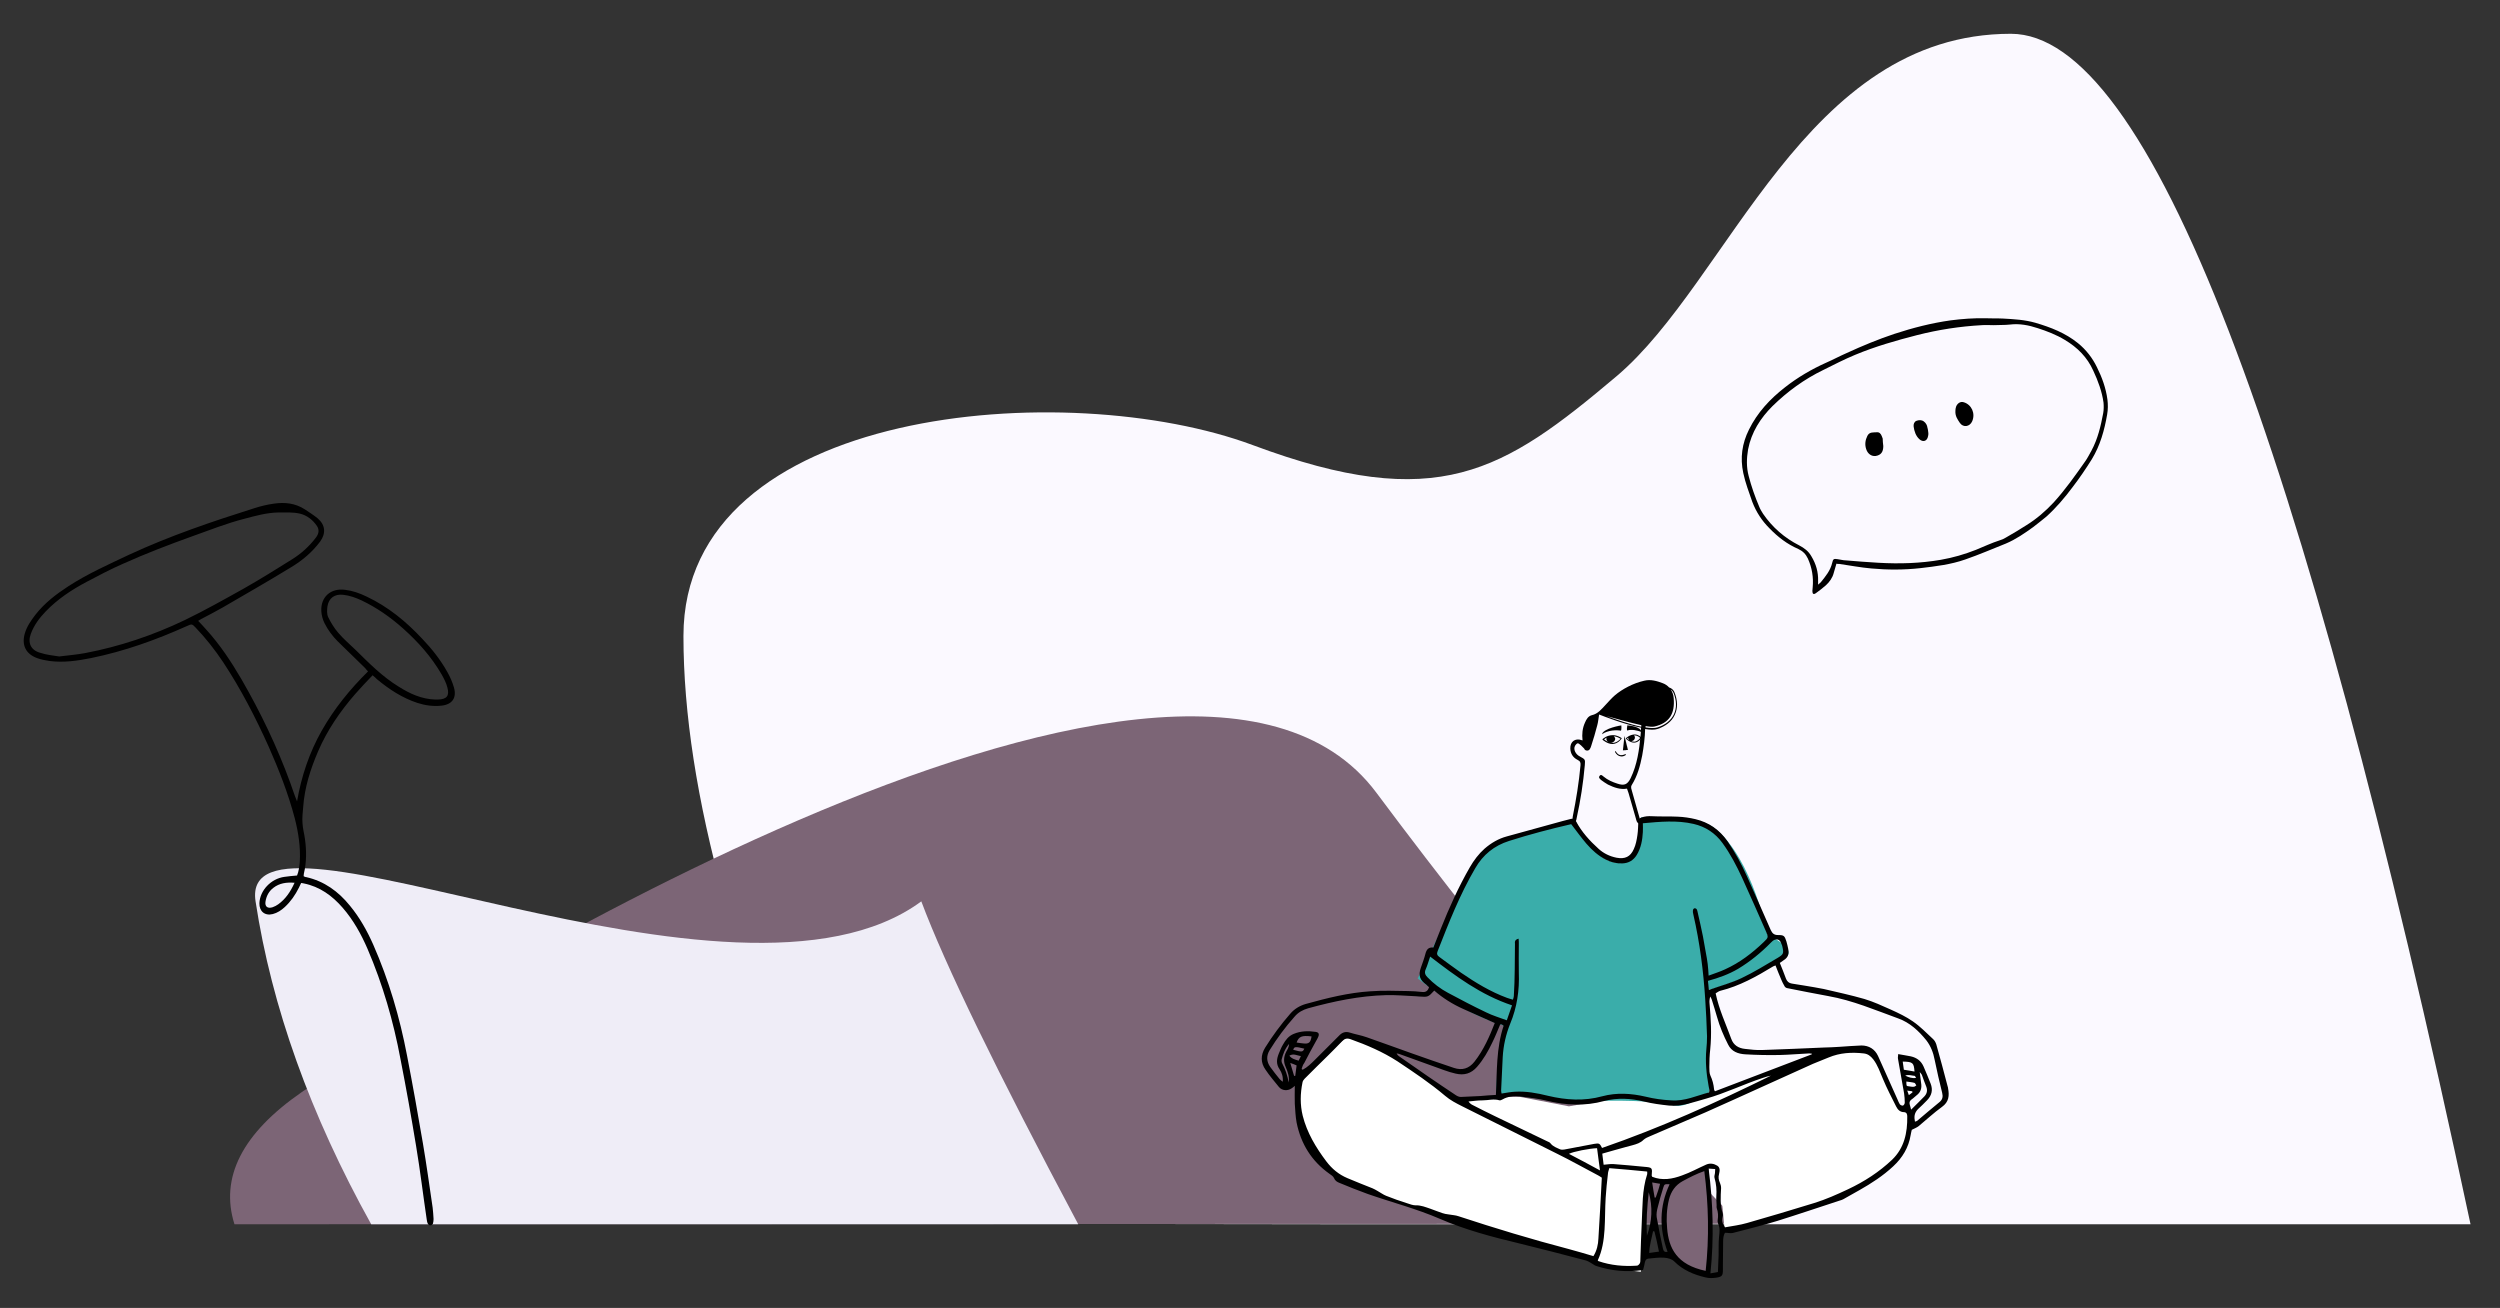 <?xml version="1.0" encoding="utf-8"?>
<!-- Generator: Adobe Illustrator 25.3.1, SVG Export Plug-In . SVG Version: 6.00 Build 0)  -->
<svg version="1.1" id="Layer_1" xmlns="http://www.w3.org/2000/svg" xmlns:xlink="http://www.w3.org/1999/xlink" x="0px" y="0px"
	 viewBox="0 0 1102.5 576.8" style="enable-background:new 0 0 1102.5 576.8;" xml:space="preserve">
<rect x="0" y="0" width="1102.5" height="576.8" fill="#333333" stroke="none"/>
<style type="text/css">
	.st0{fill-rule:evenodd;clip-rule:evenodd;fill:#FBF9FF;}
	.st1{fill-rule:evenodd;clip-rule:evenodd;fill:#7C6576;}
	.st2{fill-rule:evenodd;clip-rule:evenodd;fill:#EFEDF7;}
	.st3{fill-rule:evenodd;clip-rule:evenodd;}
	.st4{fill-rule:evenodd;clip-rule:evenodd;fill:#FFFFFF;}
	.st5{fill-rule:evenodd;clip-rule:evenodd;fill:#3AADAA;}
</style>
<g id="Master_x2F_Scenes_x2F_Happy_Customer">
	<path id="Background" class="st0" d="M591.3,539.9h498.2c-74.5-350-142.1-525-202.7-525c-90.9,0-124.1,109-174,151.1
		s-78.8,60.7-160.3,30.3s-251.1-17.5-251.1,84.2c0,67.8,23.8,154.1,71.5,259.1L591.3,539.9z"/>
	
		<g id="Rock_x2F_Big" transform="translate(592, 502) scale(-1, 1) translate(-592, -502) translate(259, 340) scale(1 1)">
		<g id="Rock_x2F_Big_x2F_Purple_5">
			<path id="Path-8" class="st1" d="M157.5,199.7C206.5,150.7,260,87.3,318,9.6c86.9-116.6,434.4,104.7,473.9,132
				c26.3,18.2,36.2,37.7,29.7,58.3L157.5,199.7z"/>
		</g>
	</g>
	<g id="Rock_x2F_Big_1_" transform="translate(119, 340) scale(1 1)">
		<g id="Rock_x2F_Big_x2F_Gray_5">
			<path id="Rectangle-Copy-4" class="st2" d="M-6.3,57.5c-8.1-53.2,211.4,60.6,293.6,0c10.4,27.8,33.4,75.2,69.2,142.4H44.7
				C17.8,151.5,0.8,104-6.3,57.5z"/>
		</g>
	</g>
	<g id="Plant" transform="translate(168, 125) scale(1 1)">
		<g id="Plant_x2F_Flowers_Elipse">
			<g id="Group-3" transform="translate(0, 221)">
				<path id="Fill-1" class="st3" d="M-38.1,43.3c-3.6-0.3-6.7,0.2-9.3,2.2c-2,1.5-3.1,3.6-3.5,6c-0.4,2.3,0.9,3.3,3.1,2.6
					c0.9-0.3,1.8-0.8,2.5-1.3C-42.1,50.5-39.9,47.3-38.1,43.3 M23.9-37.5c0.4,0,0.8,0,1.2,0c3.9-0.1,5.2-1.6,4.2-5.3
					c-0.5-2-1.5-3.9-2.5-5.7c-4.5-7.8-10.4-14.4-17-20.3C4.2-73.8-1.8-78-8.5-81.2c-2.6-1.2-5.3-2.2-8.2-2.5
					c-3.7-0.4-6.3,1.4-6.9,5.1c-0.2,1.5-0.3,3.4,0.3,4.7c1.2,2.5,2.7,4.9,4.5,7c2.3,2.7,5,5,7.5,7.4c6,5.9,11.9,11.9,19.1,16.3
					C12.7-40.1,17.9-37.7,23.9-37.5 M-141.9-56.5c4-0.5,7.8-0.8,11.5-1.5c15.2-2.9,29.8-7.8,43.8-14.5c8.9-4.3,17.6-9.2,26.2-14
					c7.2-4.1,14.3-8.5,21.3-12.9c4-2.5,7.5-5.7,10.4-9.5c1.3-1.7,1.6-3.4,0.5-5.1c-1.8-2.7-4.5-4.8-7.6-5.5
					c-3.1-0.7-6.4-0.5-9.5-0.5c-5.1,0.1-10.1,1.5-15,2.8c-7.8,2-15.3,5-22.9,7.7c-10.3,3.7-20.5,7.6-30.5,12.1
					c-5.5,2.4-10.8,5.2-16.1,8c-6.6,3.5-12.8,7.6-18,13c-2.8,2.9-5.2,6.1-6.6,9.9c-1.5,4,0,7.3,4.2,8.4
					C-147.5-57.2-144.5-56.9-141.9-56.5 M-3.7-48.2c-2.7,2.8-5.2,5.5-7.6,8.2C-18-32.3-23.7-24-27.7-14.7c-3.4,7.9-6,16-6.6,24.7
					c-0.2,2.3-0.5,4.7-0.3,7c0.1,2.4,0.8,4.7,1.1,7.1c0.7,5.1,0.7,10.2-0.5,15.2c-0.1,0.3,0,0.6-0.1,1.1c0.4,0.2,0.7,0.4,1.1,0.4
					c8,1.8,14.2,6.3,19.3,12.6c4.3,5.2,7.6,11.1,10.3,17.2c6.9,15.7,11.7,32.1,14.9,48.9c2.5,12.9,4.8,25.8,7,38.7
					c1.6,9.4,2.9,18.9,4.3,28.4c0.2,1.7,0.3,3.3,0.4,5c0,0.7-0.1,1.4-0.3,2.1c-0.1,0.3-0.7,0.7-1.1,0.7c-0.4,0-0.9-0.3-1.1-0.7
					c-0.3-0.5-0.4-1.2-0.5-1.8c-1.6-10.8-2.9-21.7-4.7-32.5c-2.1-12.8-4.4-25.7-6.9-38.4C5.5,104.4,0.8,88.1-5.9,72.5
					c-2.8-6.5-6.3-12.8-11-18.2C-21.5,49-27,45-34,43.6c-0.3-0.1-0.6-0.1-1.2-0.2c-0.3,0.7-0.7,1.4-1,2.1c-1.6,3.2-3.6,6.1-6.2,8.5
					c-1.5,1.4-3.3,2.6-5.3,3.1c-3.5,0.9-6-1.2-5.9-4.8c0.2-5.6,5.1-10.8,11-11.6c1.8-0.3,3.6-0.4,5.6-0.6c0.8-1.9,1-4,1.2-6
					c0.4-6.5-0.6-12.9-2.2-19.2C-40.9,3.9-45-6.5-49.5-16.7C-55.3-29.6-61.8-42.2-69.6-54c-3.6-5.4-7.6-10.5-12.1-15.2
					c-1.6-1.7-1.7-1.7-3.9-0.7c-13.6,6.1-27.5,11.1-42.2,14.1c-6,1.2-12.1,2.1-18.3,1.3c-1.9-0.3-3.8-0.6-5.6-1.3
					c-4.9-1.8-6.8-5.7-5.4-10.7c0.9-3.2,2.8-5.9,4.8-8.5c4-5.1,9.1-9,14.5-12.5c8.5-5.5,17.7-9.6,26.8-13.9
					c17.9-8.3,36.5-14.6,55.2-20.5c2.8-0.9,5.7-1.6,8.6-2c4.8-0.7,9.4-0.2,13.6,2.5c1.9,1.3,3.9,2.5,5.7,4c3.4,2.9,3.7,6.6,1.1,10.2
					c-3.5,4.7-7.9,8.4-12.9,11.4c-10,6.1-20.1,11.9-30.1,17.7c-3.1,1.8-6.3,3.4-9.5,5.1c-0.4,0.2-0.8,0.5-1.3,0.8
					c1.3,1.4,2.5,2.6,3.6,3.9c6,6.6,10.9,14,15.4,21.7C-53.1-31.9-45.8-16.7-40-0.8c1,2.7,1.8,5.4,3,8.2c1.9-11,5.4-21.5,10.9-31.2
					c5.5-9.7,12.4-18.2,20.4-26.1c-0.5-0.5-0.9-1-1.3-1.5c-4-3.9-8-7.8-12-11.7c-2.4-2.4-4.4-5.1-5.9-8.1c-0.8-1.6-1.3-3.5-1.4-5.3
					c-0.3-6.3,4.2-10.2,10.4-9.4c3.4,0.4,6.5,1.5,9.6,3c9.5,4.5,17.4,11,24.5,18.6c4.3,4.5,8.1,9.3,11.1,14.7
					c1.2,2.1,2.2,4.4,2.9,6.8c1.3,4.6-0.8,7.5-5.5,8c-3.6,0.4-7.2-0.1-10.6-1.2c-6.7-2.2-12.5-6-17.9-10.5
					C-2.3-47.1-2.9-47.5-3.7-48.2"/>
			</g>
		</g>
	</g>
	<g id="Master_x2F_Character_x2F_Sitting_On_Floor_1_" transform="translate(642, 87) scale(1 1)">
		<g id="Master_x2F_Character_x2F_Sitting_On_Floor">
			<g id="Sitting_Body_x2F_On_Floor" transform="translate(14, 367) scale(1 1)">
				<g id="Sitting_Body_x2F_On_Floor_x2F_Lotus_Color">
					<path id="Path-14" class="st4" d="M67.6,106.9l-16.8-2.3l-5.5-4.2l-76-21.2l-35.3-13l-15-18.6c-2.2-14.4-3-22.6-2.4-24.4
						c0.7-1.8,7.9-8.6,21.8-20.3l19.9,8.2l30.4,20.4l14.5-1.6l11-0.2l21.7,4.2l23.5-4.2l24.8,4.2l68.4-23.6h14.6l3.9,0.8l10.5,24.4
						l4.1,1.4l0.5,7c-2.1,7.5-4.1,12.1-6.3,13.6c-3.2,2.3-14.7,12.6-18.7,13.6c-4,1-45.9,20.7-56.7,16.6c-0.7-6.9-1.5-15.7-2.3-26.2
						L98,59.8l-13.6,6.3H70.3L67.6,106.9z"/>
					<g id="Group-9" transform="translate(58, 29)">
						<path id="Fill-1_1_" class="st5" d="M-19.5-121.7c0,0-37.8,8-43.2,17.5c-4.5,8-22,44.3-22,44.3l-4.1,8.4
							c0,0,18.1,14.8,38,20.8c-3,11.9-3.4,30.5-3.4,30.5c2.7-1.4,14.5,1.9,32.1,2.6C-8.7,2.9,8.4,1.2,25.1,4.6
							c4.7,1,14.6-5.9,14.6-5.9s0.1-32.8-0.1-45.2c3.3-0.2,30.4-10.2,34.5-14.7c3.7-4.1-8.7-9.6-8.7-9.6s-6.3-32.9-22.8-46.6
							c-7.1-5.9-20.4-5.1-32.8-5.2c-2.9,6.1,2,19.8-9.5,20.1C-11.3-102.1-19.5-121.7-19.5-121.7"/>
						<g id="Group-8" transform="translate(0, 0.555)">
							<path id="Fill-3" class="st1" d="M39.5,31.7V78c0,0-17.7-1.1-20-23C17.6,36.8,39.5,31.7,39.5,31.7"/>
							<g id="Group-7">
								<path id="Fill-5" class="st3" d="M129.4-1.8c0-0.2-0.1-0.3-0.1-0.5c-0.6-0.1-1.3-0.2-2.2-0.3c0.3,0.8,0.5,1.3,0.7,2
									C128.4-1,128.9-1.4,129.4-1.8 M131-8.2c-0.3-0.4-0.4-0.8-0.6-0.9c-1.4-0.1-2.8-0.7-4.2-0.1C127.7-8.5,129.1-7.9,131-8.2
									 M-138.8-21.1c-4.1-1-4.4-0.9-4.9,0.5C-139.7-19.5-139.5-19.6-138.8-21.1 M-145.4-18c1.1,1.4,2.5,1.7,4.1,2.2
									c0.3-0.6,0.6-1.2,1-2C-142.1-18.1-143.6-19.1-145.4-18 M126.7-6.6c0,1.9,0,2,1,2.1c0.8,0.1,1.6,0.3,2.3,0.2
									c0.4,0,0.8-0.4,1.1-0.6c-0.3-0.4-0.5-1-0.8-1.1C129.3-6.3,128.1-6.4,126.7-6.6 M-145-14.8c0.7,2.2,1.2,3.9,1.7,5.7
									c0.2,0,0.3,0,0.5,0c0.2-1.5,0.4-3,0.6-4.6C-143.1-14.1-143.8-14.4-145-14.8 M-145.7-6.2c0.4-2.4-0.4-4.7-1.3-6.8
									c-1.1-2.4-0.9-4.6,0.3-6.9c0.5-0.9,1.1-1.8,1.2-3.3c-1.9,2.2-2.7,4.6-3.3,6.9c-0.1,0.6,0,1.3,0.3,1.8
									C-147.1-11.9-146.2-9.1-145.7-6.2 M15.7,44.6c0.2,0,0.3,0,0.5-0.1c0.3-1,0.7-1.9,1-2.9c0.3-1,0.6-1.9,0.9-3.1
									c-1.2-0.2-2.2-0.4-3.5-0.6C15,40.4,15.3,42.5,15.7,44.6 M-142.2-23.8c1.1,0.2,2.1,0.3,3,0.4c2.4,0.3,3.2-0.4,3.6-3.1
									C-139.9-27-141.2-26.5-142.2-23.8 M125.6-11.8c1.8,0.3,3.2,0.5,4.7,0.8c-0.3-3.9-0.7-4.3-5.2-4.4
									C125.3-14.2,125.4-13.1,125.6-11.8 M15.6,59.5c-0.2,0-0.4-0.1-0.6-0.1c-0.6,3.1-1.6,6.1-1.7,9.6c1.6-0.2,2.9-0.4,4.3-0.6
									C17,65.2,16.3,62.3,15.6,59.5 M13.1,42.2c-0.7,6.4-1.2,12.8-0.8,19.2C14.6,55.1,14.9,48.7,13.1,42.2 M128.8,5.8
									c2.2-2.2,4.1-4,5.9-5.9c1.1-1.2,1.4-2.6,0.8-4.2c-0.7-1.7-1.3-3.4-1.9-5.1c-0.1-0.4-0.5-0.7-1-1.4c0.2,1.9,0.4,3.4,0.6,4.8
									c0.4,2.2-0.1,4.1-2,5.5c-0.8,0.6-1.4,1.3-2.2,1.8c-0.8,0.6-1.1,1.3-0.8,2.3C128.4,4.1,128.5,4.7,128.8,5.8 M21.4,68.5
									c-3.7-10.2-3.7-20,0.9-29.8c-2.2-0.1-2.3-0.1-2.8,1.5c-0.9,2.8-1.7,5.7-2.4,8.5c-0.4,1.5-0.7,3-0.5,4.5
									c0.8,4.7,1.8,9.4,2.8,14.1C19.7,68.4,20.3,68.7,21.4,68.5 M-8.4,32.6c-0.3-2.1-0.5-3.6-0.7-5.2c-0.2-1.6-0.4-3.1-0.6-4.6
									c-3.3,0.1-10.6,1.5-12.4,2.5C-17.6,27.6-13.2,30-8.4,32.6 M43.6,77.4c0.1-2.7,0.2-5.1,0.3-7.4c0.1-2.7-0.1-5.4,0.2-8.1
									c0.2-2,0.5-3.9-0.4-5.8c-0.2-0.5-0.3-1.1-0.2-1.6c0.3-1.8,0.2-3.5-0.4-5.2c-0.2-0.6,0-1.3-0.1-1.9c0-1.1-0.2-2.2-0.1-3.3
									c0.2-2.8,0-5.5-0.8-8.2c-0.2-0.6,0.1-1.4,0.2-2.1c0-0.5,0.1-1.1,0.1-1.8c-1-0.1-1.8-0.1-2.9-0.2c2,15.5,2.4,30.8,0.8,46.2
									C41.6,77.8,42.5,77.6,43.6,77.4 M39.6-47c5.1-1.8,10-3.1,14.4-5.2c5.5-2.6,10.6-5.8,15.9-8.9c2.7-1.6,2.8-2.1,2.1-5.1
									c-0.1-0.4-0.2-0.8-0.4-1.1c-0.5-1.6-1.5-2.3-3-1.8c-0.6,0.2-1.2,0.8-1.7,1.3c-4.3,4.4-9.1,8.3-14.4,11.5
									c-4.1,2.4-8.5,4-13.3,5.3C39.3-49.9,39.5-48.7,39.6-47 M-47.2-40.2c-13.8-4.6-24.9-12.9-36.1-21.5c-0.7,2-1.2,3.9-2,5.7
									c-0.6,1.4-0.2,2.4,0.8,3.4c2.7,2.8,5.7,5.1,9.1,6.9c5.6,3,11.1,5.9,16.8,8.6c2.8,1.4,5.9,2.3,9.1,3.5
									C-48.7-35.9-48-38-47.2-40.2 M-52.4-31.8c-1.2,2.8-2.2,5.4-3.5,8c-1.8,3.8-3.9,7.5-6.7,10.7c-2.6,3-5.7,3.9-9.5,3
									c-1.7-0.4-3.4-0.9-5-1.5c-6.5-2.3-12.9-4.7-19.4-7c-0.5-0.2-1-0.3-1.6-0.4c0.3,0.6,0.6,0.9,1,1.2c4.3,3,8.5,5.9,12.8,8.9
									c4.1,2.8,8.2,5.6,12.3,8.3c0.6,0.4,1.4,0.8,2.2,0.8c2.9-0.1,5.7-0.3,8.6-0.4c2.3-0.2,4.6-0.4,6.9-0.5
									c0.5-10.4,0.1-20.6,3.4-30.5c-0.3-0.2-0.5-0.4-0.7-0.5C-51.7-31.8-52-31.8-52.4-31.8 M85-18.6L85-18.9
									c-0.4,0-0.8-0.1-1.2-0.1c-4.3,0.2-8.6,0.6-12.9,0.7c-5.1,0.1-10.2,0-15.3-0.3c-3.1-0.2-6-1.2-7.5-4.3
									c-2-3.9-3.7-7.9-4.9-12.2c-0.7-2.5-1.5-5-2.3-7.6c-0.2-0.5-0.4-1-0.7-1.4c-0.3,1.1-0.4,2.1-0.3,3c0.6,6.8,1,13.5,0.3,20.4
									c-0.3,2.5-0.4,5.1-0.4,7.7c0,1.3,0,2.7,0.5,3.8c0.9,1.9,1.4,3.9,1.6,6c0,0.4,0.3,0.7,0.4,0.9C56.6-7.8,70.8-13.2,85-18.6
									 M37.6,32.9c-3.5,1.2-6.5,2.8-9.5,4.4c-3.3,1.8-5.2,4.6-6.1,8.2c-1,4.2-1.2,8.4-0.8,12.6c0.7,8.8,4.2,16.1,17,18.8
									C39.8,62.3,39.5,47.7,37.6,32.9 M-4.3,31.6c-0.3,1.1-0.6,1.8-0.6,2.5c-0.4,3.5-0.8,7-1,10.5c-0.3,4.7-0.2,9.4-0.5,14.1
									c-0.3,4.7-1,9.3-3,13.6c0.2,0.2,0.2,0.3,0.3,0.3c5.5,1.9,11.2,2.4,17,2c0.5,0,1-0.6,1.3-1.1c0.2-0.5,0.2-1.1,0.2-1.6
									c0.2-5.3,0.3-10.7,0.6-16c0.4-7.2,0.1-14.6,2.4-21.6c0.1-0.3,0-0.6,0-1.2C6.8,32.5,1.4,32.1-4.3,31.6 M-7.5,22.7
									C18.3,13.8,42.8,2.7,67-9.2c-1.2,0.2-2.4,0.6-3.6,1C54.9-5.4,46.8-1.4,38.2,1C32.9,2.4,27.7,4.6,22,4
									c-3.7-0.4-7.5-0.9-11.1-1.8C5.1,0.8-0.7,0.5-6.6,2C-15,4.3-23.3,3.9-31.7,1.9c-3.9-1-8-1.4-12-1.9c-2.6-0.3-5.3-0.1-7.7,1.3
									c-0.4,0.2-1,0.5-1.3,0.4c-2.5-0.8-4.9,0-7.4,0c-2.1,0-4.2,0.3-6.3,0.5c0.6,0.8,1.2,1.3,1.9,1.6c3.2,1.6,6.4,3.3,9.6,4.8
									c7.7,3.7,15.4,7.4,23.1,11.1c0.6,0.3,1.3,0.5,1.6,1c1.1,1.4,2.7,1.9,4.2,2.6c0.5,0.2,1.2,0.2,1.8,0.1
									c4.4-0.8,8.8-1.7,13.2-2.5C-8.7,20.5-8.5,20.7-7.5,22.7 M-140-12.1c0.2,0.1,0.3,0.2,0.5,0.3c2.1-1.1,3.8-2.8,5.5-4.5
									c3.5-3.5,7-7,10.5-10.5c1.3-1.4,2.8-2,4.7-1.4c2.5,0.8,5.1,1.2,7.6,2.1c6.6,2.3,13.1,4.7,19.6,7c6.2,2.2,12.5,4.4,18.8,6.5
									c3.6,1.2,6.6,0.3,9-2.7c4.1-5.2,6.7-11.2,9-17.1c-4.7-2.1-9.3-4.1-13.9-6.2c-4.7-2.1-9-4.8-12.8-8.1
									c-2.7,2.9-2.7,2.9-6.8,2.6c-0.4,0-0.8-0.1-1.2-0.1c-4.4-0.2-8.8-0.6-13.2-0.5c-11.7,0.3-23.1,2.7-34.4,5.8
									c-2.4,0.7-4.4,1.8-6,3.7c-4.1,4.6-7.8,9.6-11,14.8c-1.5,2.5-1.4,5,0.3,7.4c1.3,1.8,2.7,3.6,4.1,5.3c0.3,0.4,0.8,0.7,1.4,1.2
									c0.2-2.2-0.4-4-1.4-5.5c-1.6-2.3-1.3-4.5-0.4-6.8c0.6-1.4,1.1-2.8,1.9-4.1c1.1-2,2.5-3.8,4.7-4.7c3.1-1.3,6.4-1.4,9.7-0.9
									c1.4,0.2,1.7,1,1.1,2.3c-0.2,0.6-0.6,1.1-0.9,1.7c-1.8,3.2-3.5,6.4-5.2,9.7C-139.5-13.9-139.7-13-140-12.1 M130.5,11.1
									c0.4-0.2,0.8-0.2,1-0.4c3.3-2.8,6.6-5.6,9.9-8.3c1.3-1.1,1.5-2.4,1.1-4c-1.2-4.8-2.3-9.6-3.3-14.5c-0.6-3.2-1.7-6.1-3.7-8.7
									c-3.4-4.2-7.3-7.8-12.3-9.6c-10.2-3.7-20.2-8-31-9.9c-6-1.1-12.1-2.3-18.1-3.5c-0.5-0.1-1-0.5-1.2-1
									c-0.5-0.8-0.9-1.7-1.3-2.6c-0.9-2.1-1.8-4.3-2.6-6.4c-0.4,0.2-0.7,0.3-1,0.4c-7.4,4.5-14.9,8.7-23.4,10.8
									c-0.7,0.2-1.3,0.7-2,1.1c1.5,7.2,4.5,13.5,6.9,20.1c1,2.8,3.2,4.1,6,4.4c2.5,0.3,5.1,0.6,7.6,0.5c9.1-0.3,18.2-0.7,27.3-1.1
									c2.2-0.1,4.5-0.1,6.7-0.3c3.3-0.2,6.5-0.5,9.8-0.6c3.3,0,5.9,1.6,7.3,4.6c2.9,6.4,5.7,12.8,8.6,19.2c0.3,0.7,0.6,1.5,1,2.1
									c0.3,0.4,1,0.7,1.4,0.6c0.4-0.1,0.8-0.8,0.8-1.3c0-1.4-0.1-2.7-0.3-4.1c-0.9-5.1-1.8-10.2-2.7-15.3c-0.1-0.6,0.1-1.2,0.1-2
									c2,0.4,3.8,0.6,5.6,1c2.6,0.6,4.5,2,5.6,4.5c1.1,2.5,2.1,5,3.1,7.5c1.1,2.8,0.5,5.2-1.5,7.3c-1.3,1.4-2.7,2.7-4.1,4
									C130.1,7.4,130.1,9.1,130.5,11.1 M46.7,57.7c3.3-0.6,6.6-1,9.7-1.9c9.9-2.8,19.8-5.8,29.6-8.8c5.2-1.6,10.1-3.8,15-6.1
									c7.2-3.4,13.7-7.6,19.4-13c5.4-5.2,6.8-11.9,6.7-19.1c0-0.9-0.2-1.8-1.4-1.9c-1.8,0-2.8-1.1-3.5-2.5c-2-4-4.1-8-5.8-12.1
									c-1.3-3-2.3-6.1-4.3-8.7c-1.2-1.5-2.4-2.4-4.2-2.6c-5.3-0.6-10.5-0.3-15.5,1.8c-2.3,1-4.6,1.8-6.9,2.8
									C73.9-9.2,62.4-3.9,50.8,1.3C46.6,3.2,42.4,5.1,38.1,7c-8.1,3.5-16.3,7-24.4,10.5c-1,0.4-2.1,0.9-2.9,1.6
									c-1.4,1.4-3.1,1.9-4.9,2.4c-1,0.3-2,0.5-3,0.8c-3.4,0.9-6.7,1.9-10.3,2.9c0.2,1.8,0.4,3.4,0.6,4.9c1.5-0.1,3-0.4,4.3-0.3
									c4.5,0.3,9.1,0.8,13.6,1.2c3.6,0.3,3.6,0.4,3.3,3.9c0,0.1,0.1,0.3,0.2,0.5c4.5,1.8,8.9,1,13.2-0.6c3.7-1.3,7.1-3.2,10.7-4.8
									c1.7-0.7,3.3-0.4,4.8,0.5c1.4,0.9,1.1,2.4,0.8,3.7c-0.4,1.4-0.2,2.6,0.4,3.9c0.3,0.7,0.5,1.5,0.5,2.3
									c-0.2,3.7-0.5,7.5,0.7,11.1c0.2,0.6,0.1,1.3-0.1,1.9C45.2,55.1,45.8,56.4,46.7,57.7 M-7.6,35.8c-0.7-0.4-1.1-0.8-1.6-1
									c-6.1-3.2-12.1-6.6-18.2-9.6c-13.9-7-27.9-13.9-41.8-20.9c-2.6-1.3-5.3-2.7-7.5-4.6c-6.6-5.6-13.8-10.4-21-15.2
									c-6.5-4.2-13.5-7.2-20.8-9.8c-1.5-0.5-2.6-0.2-3.6,0.9c-1.9,2-3.9,4-5.9,6c-3.6,3.5-7.2,7.1-10.7,10.6
									c-0.4,0.4-0.8,1-0.9,1.6c-1,4.9-1.1,9.8,0.1,14.7c1.9,7.5,5.8,14,10.4,20.1c2.5,3.3,5.5,5.8,9.3,7.4c3.7,1.6,7.4,3,11.1,4.5
									c0.7,0.3,1.4,0.7,2.1,1.1c1.3,0.7,2.6,1.7,3.9,2.2c3,1.2,6.1,2.3,9.3,3.3c1.2,0.4,2.5,0.9,3.7,0.9c2.3-0.1,4.4,0.8,6.5,1.5
									c1.7,0.6,3.4,1.3,5.2,1.9c0.9,0.3,1.8,0.5,2.8,0.6c1.5,0.3,3,0.3,4.4,0.8c16.1,5.3,32.3,10.2,48.7,14.5
									c3.6,1,7.2,2,10.8,3.1c1.5-2.4,2.1-5.1,2.2-7.8C-8.5,53.8-8.1,44.8-7.6,35.8 M-44.3-69.6c0.1,0.9,0.1,1.6,0.1,2.3
									c0,4.2-0.1,8.5,0,12.7c0.3,7.8-0.8,15.3-3.8,22.5c-1.9,4.7-3,9.6-3.3,14.7c-0.2,4.9-0.5,9.7-0.7,14.6c0,0.5,0.1,1.1,0.2,1.5
									c2-0.3,3.9-0.7,5.8-0.8c5-0.3,9.9,0.6,14.7,1.8c8,1.9,15.9,2.4,23.9,0.2c6.4-1.7,12.8-1.3,19.2,0.2
									c3.6,0.9,7.4,1.4,11.1,1.6C29,2.2,34.2-0.4,39.7-1.8c0.1-0.4,0.1-0.7,0.1-0.9c-0.1-0.6-0.1-1.3-0.3-1.9
									c-1-5.4-1.5-10.8-1-16.2c0.2-1.9,0.3-3.8,0.3-5.7C38.6-32,38.4-37.5,38-42.9c-0.8-12.5-2.4-25-5.2-37.2
									c-0.2-0.7-0.3-1.4-0.2-2.1c0-0.3,0.4-0.8,0.7-0.8c0.3-0.1,0.8,0.2,1,0.5c0.2,0.4,0.3,0.9,0.4,1.4c0.8,3.5,1.6,7,2.3,10.5
									c0.5,2.4,0.8,4.9,1.3,7.3c0.3,1.6,0.6,3.2,0.8,4.9c0.2,1.6,0.3,3.3,0.4,5.1c2.6-1,5-1.7,7.3-2.8c6.4-2.9,11.9-7.1,17-12
									c2.1-2,2.1-2.1,1-4.7c-3.5-7.9-6.9-15.8-10.5-23.6c-2.5-5.4-5.2-10.6-8.7-15.4c-3.2-4.4-7.5-7.2-12.7-8.4
									c-7.3-1.7-14.7-1-22.4-0.3c0,1.4,0.1,2.6,0,3.9c-0.2,3.5-0.8,7-2.7,10.1c-1.5,2.4-3.6,3.6-6.3,3.7c-2.5,0.1-4.9-0.4-7.2-1.6
									c-3.4-1.7-6.2-4.2-8.7-7.1c-2.3-2.7-4.4-5.6-6.7-8.6c-9.1,2.1-18.3,4.5-27.4,7.4c-6.6,2.1-11.5,6.1-14.9,12
									c-6.8,11.6-11.7,24.1-16.6,36.6c-0.5,1.2-0.2,1.9,0.8,2.6c3.2,2.3,6.3,4.7,9.5,6.9c6.4,4.4,13,8.4,20.3,11.1
									c0.8,0.3,1.6,0.5,2.6,0.8c0.2-0.7,0.4-1.1,0.4-1.6c0.2-3.9,0.4-7.8,0.4-11.7c0.1-3.8,0-7.5,0.1-11.3
									C-46-68.2-46-69.2-44.3-69.6 M129.1,14.7c-0.1,0.6-0.4,1.4-0.5,2.3c-0.9,5.5-3.6,10-7.7,13.8c-4.5,4.2-9.6,7.5-14.9,10.5
									c-2.4,1.3-4.7,2.7-7.1,4c-0.5,0.3-1,0.4-1.6,0.6c-9.2,3-18.3,6.1-27.6,9c-6.5,2-13.1,3.6-19.6,5.3c-1,0.2-2.1-0.1-3.4-0.1
									c-0.6,1-0.8,2.4-0.8,3.8c0,3.4-0.1,6.8-0.1,10.3c0,0.7,0,1.4,0,2.2c0,2.5-0.3,3.1-2.9,3.5c-1.5,0.2-3.2,0.3-4.7-0.1
									c-5.2-1.2-10-3.2-13.9-7.1c-1-1-2.8-1.5-4.3-1.6c-2.4-0.2-4.8,0.2-7.1,0.4c-0.9,0.1-1.3,0.7-1.5,1.6
									c-0.2,1.2-0.5,2.3-0.8,3.4c-7.2,1.1-14.1,0.4-20.8-1.8c-0.8-0.3-1.4-0.9-2.2-1.3c-0.7-0.4-1.5-0.9-2.3-1.1
									c-9.9-2.6-19.8-5.2-29.7-7.6c-11.7-2.8-23.4-5.9-34.5-10.7c-10.4-4.5-21.3-7.3-31.9-11c-4.2-1.5-8.4-3.2-12.5-4.9
									c-1-0.4-1.9-0.9-2.4-2.1c-0.3-0.8-1.3-1.4-2-1.9c-7.9-5.6-12.6-13.2-14.5-22.6c-0.5-2.7-0.6-5.5-0.8-8.3
									c-0.1-2.5,0-4.9,0-7.9c-0.7,0.6-1,0.9-1.4,1.1c-1.7,1.2-4.2,1.1-5.6-0.6c-2-2.5-4.1-4.9-5.9-7.6c-2.2-3.1-2.2-6.4-0.2-9.7
									c3.3-5.3,7-10.3,11.1-15c1.8-2.1,4.1-3.5,6.8-4.3c9.4-2.6,18.9-5,28.6-5.6c5.5-0.4,11-0.2,16.5-0.1c2.1,0,4.2,0.2,6.2,0.4
									c1.6,0.2,2.6-0.4,3.1-2.1c-0.4-0.3-0.8-0.7-1.2-1.1c-2.9-2.1-3.6-4.1-2.4-7.5c0.7-2,1.5-4.1,2-6.1c0.5-1.9,1.3-3,3.5-2.8
									c1.1-2.8,2.2-5.6,3.3-8.3c3.7-9.3,7.8-18.4,12.8-27.1c1.8-3.1,3.9-5.9,6.5-8.2c2.9-2.5,6.1-4.4,9.8-5.4
									c8.2-2.3,16.5-4.5,24.7-6.8c1.2-0.3,2.3-0.6,3.5-0.9c1.1-0.3,1.8-0.1,2.3,1c2.5,4.7,6,8.6,10,12.2c2.2,2,4.9,3.3,7.9,3.9
									c3.7,0.7,6.1-0.4,7.6-3.8c0.9-1.9,1.3-4.1,1.6-6.2c0.3-2,0.3-4,0.4-6c0-0.9,0.4-1.4,1.3-1.7c1.6-0.6,3.1-0.7,4.8-0.6
									c3.7,0.2,7.5,0,11.3,0.2c2.6,0.1,5.3,0.5,7.8,1.1c5.9,1.4,10.6,4.7,14.1,9.7c3.4,4.9,6.2,10.1,8.6,15.5
									c3.6,7.9,7,15.8,10.5,23.7c0.7,1.5,1.5,2.2,3.2,2.2c2.6,0,2.9,0.3,3.7,2.8c0.3,1.1,0.6,2.2,0.8,3.3c0.4,2.1,0,3.8-2,5
									c-0.5,0.3-1,0.7-1.7,1.2c0.9,2.3,1.9,4.6,2.7,6.9c0.5,1.3,1.3,2,2.6,2.2c1.9,0.3,3.8,0.6,5.6,0.9c2.8,0.5,5.7,0.9,8.5,1.5
									c6,1.4,12,2.7,17.9,4.4c4,1.2,7.9,3,11.7,4.7c3.3,1.5,6.7,3.1,9.7,5.2c3.2,2.2,6,5.1,8.8,7.7c0.7,0.6,1.2,1.5,1.5,2.4
									c1.7,6.1,3.4,12.3,5,18.5c0.1,0.3,0.2,0.6,0.2,0.9c0.6,3.2,0.4,6-2.7,8.2c-3.6,2.6-6.9,5.7-10.3,8.5
									C131.3,13.7,130.3,14.1,129.1,14.7"/>
							</g>
						</g>
					</g>
				</g>
			</g>
			<g id="Head" transform="translate(208, 344) scale(1 1)">
				<g id="Head_x2F_Big_Pompadour">
					<g id="Group-3_1_" transform="translate(0, -7)">
						<path id="Fill-3_1_" class="st3" d="M-111.8-109c-1.3,2.7-3.8,4.7-7.3,5.8c-1.2,0.4-3.1,0.3-5.2,0c0-0.2,0-0.4,0-0.6
							c1.7,0.3,3.1,0.4,3.9,0.2c6.6-1.5,9.1-5.7,8.5-12.5c-0.1-1.5-0.6-2.8-1.3-3.8c0.5,0.3,0.9,0.8,1.2,1.4
							C-110.6-115.1-110.5-111.8-111.8-109 M-141.5-108.2c4.8,1.3,10.8,3,15.3,4c0,0.2,0,0.4,0,0.7
							C-131.4-104.6-137.7-106.8-141.5-108.2 M-111.6-118.8c-0.4-0.9-1.1-1.6-2.2-2c0,0-0.1,0-0.1,0c-0.7-0.8-1.7-1.5-2.8-1.9
							c-2.6-1-5.4-1.8-8.2-1.1c-4.9,1.1-9.7,3.7-12.9,6.4c-1.5,1.3-2.8,2.8-4.2,4.3c-1.7,1.8-3.3,3.9-6,4.5c-1.6,0.4-2.4,1.8-3,3.2
							c-1.2,2.6-1.4,5.2-1.1,7.9c-0.2,0-0.3,0-0.4-0.1c-2.9-1-5.1,0.7-5,3.7c0.1,2.3,1.2,4,3.2,5c1.2,0.6,1.4,1.2,1.3,2.4
							c-0.7,7.6-1.9,15-3.4,22.5c-0.2,0.9,0,1.8,0,2.7c1.6-0.1,1.5-1,1.7-1.9c1.7-7.7,2.9-15.5,3.6-23.4c0.2-2.5,0.2-2.5-2.2-3.8
							c-1.8-0.9-2.9-3-2.2-4.5c0.2-0.5,0.8-1.2,1.2-1.3c0.4-0.1,1,0.5,1.5,0.9c0.2,0.2,0.9,0.9,1.4,1.4c0.2,0.5,0.5,0.8,1.1,0.9
							c1.3,0.2,1.7-1.1,2-2c1-3,1.9-6.1,2.7-9.2c0.4-1.4,0.5-3,0.8-4.7c1.8,0.7,11.2,4.4,18.5,5.8c0,1.1-0.1,2.2-0.2,3.3
							c-0.6,6.5-1.5,13-4.4,19c-1.4,2.8-2.8,3.4-5.8,2.4c-2.2-0.7-4.3-1.6-6.1-3.1c-0.5-0.4-1.2-1.2-1.8-0.3
							c-0.6,0.8,0.2,1.3,0.7,1.8c1,0.7,1.9,1.4,3,2c2.7,1.3,5.4,2.3,8.4,1.8c0.3,0.8,0.5,1.4,0.7,2c1.1,3.7,2.1,7.4,3.2,11.1
							c0.3,0.9,0.2,2.1,2.1,2.6c-0.1-1.1-0.2-1.9-0.4-2.6c-1.1-4-2.3-8-3.4-12c-0.2-0.9-0.7-1.7-0.1-2.7c2.5-4,3.7-8.4,4.6-13
							c0.7-3.9,1.2-7.8,1.3-11.7c1.1,0.2,2.2,0.3,3.1,0.3c0.9,0,1.7-0.1,2.3-0.3c3.6-1.2,6.3-3.3,7.6-6.1
							C-110-111.7-110.1-115.1-111.6-118.8"/>
					</g>
				</g>
			</g>
			<g id="Face" transform="translate(222, 356) scale(1 1)">
				<g id="Face_x2F_Smile">
					<g id="Group-21">
						<polygon id="Fill-1_2_" class="st3" points="-147.6,-118.4 -146.1,-112.3 -148.3,-112.1 						"/>
						<g id="Group-20" transform="translate(0, 0.7)">
							<path id="Fill-2" class="st3" d="M-147.6-119l-0.7,6.2l2.2-0.2L-147.6-119z M-148.3-112.8
								C-148.3-112.8-148.3-112.8-148.3-112.8C-148.3-112.8-148.3-112.8-148.3-112.8l0.7-6.3c0,0,0,0,0,0c0,0,0,0,0,0l1.5,6
								c0,0,0,0,0,0c0,0,0,0,0,0L-148.3-112.8L-148.3-112.8z"/>
							<path id="Fill-4" class="st3" d="M-149-123.8c0,0,0.2,1.8-0.2,2.3c-1.6-0.4-5.9-0.2-8.3,1.6
								C-156.8-122.6-149-123.8-149-123.8"/>
							<g id="Group-8_1_">
								<path id="Fill-6" class="st3" d="M-149-123.8c-0.2,0-2,0.3-4,0.9c-1.2,0.4-2.2,0.8-2.9,1.2c-0.9,0.5-1.4,1.1-1.6,1.7
									c2.3-1.8,6.6-2,8.3-1.6C-148.8-122-149-123.7-149-123.8 M-157.5-120C-157.5-120-157.5-120-157.5-120
									C-157.5-120-157.5-120-157.5-120c0.1-0.6,0.7-1.2,1.6-1.7c0.7-0.4,1.7-0.8,2.9-1.2c2-0.6,4-0.9,4-0.9c0,0,0,0,0,0
									c0,0,0,0,0,0c0,0.1,0.2,1.9-0.2,2.3c0,0,0,0,0,0C-150.9-122-155.2-121.8-157.5-120C-157.5-120-157.5-120-157.5-120"/>
							</g>
							<path id="Fill-9" class="st3" d="M-146.3-123.8c0,0-0.4,1.8-0.1,2.2c1.8-0.5,4.5-0.1,6.4,0.8
								C-140.5-123.5-146.3-123.8-146.3-123.8"/>
							<g id="Group-13" transform="translate(11, 0)">
								<path id="Fill-11" class="st3" d="M-155.5-121.9c0.4,0,0.9,0,1.3,0.1c1.2,0.1,2.3,0.5,3.2,0.9c-0.1-0.6-0.5-1.1-1.2-1.5
									c-0.5-0.4-1.3-0.7-2.1-0.9c-1.4-0.4-2.8-0.5-2.9-0.5c0,0.1-0.4,1.8-0.1,2.2C-156.8-121.8-156.2-121.9-155.5-121.9
									 M-151-120.9C-151-120.9-151-120.9-151-120.9c-0.9-0.4-2-0.8-3.2-0.9c-1.2-0.2-2.3-0.1-3.2,0.1c0,0,0,0,0,0
									c-0.1-0.2-0.2-0.6-0.1-1.2c0.1-0.5,0.2-0.9,0.2-0.9c0,0,0,0,0,0h0c0,0,1.5,0.1,2.9,0.5c0.9,0.2,1.6,0.5,2.1,0.9
									C-151.5-122-151.1-121.5-151-120.9C-151-120.9-151-120.9-151-120.9C-151-120.9-151-120.9-151-120.9"/>
							</g>
							<path id="Fill-14" class="st3" d="M-148.9-110.1c-0.3,0-0.6-0.1-1-0.2c-1.3-0.5-1.8-1.7-1.9-1.8c0-0.1,0-0.2,0.1-0.3
								c0.1,0,0.2,0,0.3,0.1c0,0,0.5,1.1,1.6,1.5c0.7,0.3,1.6,0.1,2.5-0.3c0.1-0.1,0.2,0,0.3,0.1c0.1,0.1,0,0.2-0.1,0.3
								C-147.7-110.3-148.3-110.1-148.9-110.1"/>
							<path id="Fill-16" class="st3" d="M-152.6-116.1c-0.5,0-1.1-0.1-1.6-0.2c0.2,0.1,0.4,0.1,0.6,0.1c1.1,0,1.9-0.8,1.9-1.7
								c0-0.4-0.3-0.8-0.6-1.1c1.3,0.1,2.5,0.8,3,1.1C-149.7-117.5-150.9-116.2-152.6-116.1 M-155.5-118.4c0,0.2-0.1,0.3-0.1,0.5
								c0,0.7,0.4,1.2,1.1,1.5c-1-0.4-1.8-1-2.1-1.2C-156.4-117.8-156-118.1-155.5-118.4 M-148.9-118.2c-0.1-0.1-1.8-1.3-3.8-1.3
								c-2.7,0-4.4,1.6-4.5,1.7c0,0-0.1,0.1-0.1,0.2s0,0.1,0.1,0.2c0.1,0.1,2.1,1.8,4.2,1.8c0.1,0,0.2,0,0.2,0
								c2.3-0.1,3.7-2.1,3.8-2.2C-148.8-118-148.8-118.1-148.9-118.2"/>
							<path id="Fill-18" class="st3" d="M-143.3-116.6c-0.5,0-1-0.1-1.4-0.3c0.1,0,0.2,0,0.2,0c0.8,0,1.5-0.7,1.5-1.5
								c0-0.4-0.1-0.7-0.4-1c0.1,0,0.2,0,0.3,0c1.1,0,2.1,0.8,2.4,1.1C-140.9-117.9-141.9-116.7-143.3-116.6 M-146.5-118
								c0.1-0.1,0.3-0.2,0.5-0.4c0,0.4,0.2,0.7,0.4,1c0.1,0.1,0.1,0.1,0.2,0.2C-145.9-117.5-146.3-117.8-146.5-118 M-140.2-118.5
								c-0.1-0.1-1.3-1.3-2.8-1.3c-2.3,0-3.9,1.6-3.9,1.6c-0.1,0.1-0.1,0.2,0,0.3c0,0,0.5,0.5,1.1,0.9c0.8,0.5,1.6,0.8,2.4,0.8
								c0.1,0,0.1,0,0.2,0c1.9-0.1,3-2,3.1-2.1C-140.1-118.3-140.1-118.4-140.2-118.5"/>
						</g>
					</g>
				</g>
			</g>
			<g id="Glasses" transform="translate(219, 361) scale(1 1)">
				<g id="Glasses_x2F_None">
				</g>
			</g>
		</g>
	</g>
	<g id="Speech" transform="translate(894, 263) scale(1.325 1.323)">
		<g id="Speech_x2F_Thinking_Bubble">
			<g id="Group-10" transform="translate(24, 1)">
				<g id="Group-3_2_">
					<path id="Fill-1_3_" class="st3" d="M-93.6-4.9c0.4-0.4,0.7-0.6,0.9-0.8c1.6-2,3.2-3.9,3.8-6.5c0.3-1.3,0.5-1.4,1.8-1.2
						c0.9,0.1,1.8,0.4,2.7,0.4c3.6,0.3,7.3,0.6,10.9,0.8c7,0.4,13.9,0.2,20.8-1c4-0.7,7.8-1.8,11.6-3.3c2.7-1.1,5.2-2.3,8-3.2
						c0.7-0.2,1.4-0.5,2-0.9c2.3-1.3,4.6-2.7,6.8-4.1c3.4-2.1,6.4-4.7,9.1-7.6c3.9-4.3,7.2-9,10.5-13.7c0.8-1.1,1.4-2.4,2.1-3.6
						c2.1-3.9,3.1-8.2,3.9-12.5c0.2-1.1,0.2-2.4,0.1-3.5C0.9-69.2-0.4-72.8-2-76.2C-4-80.7-7.3-84-11.5-86.5c-2.8-1.7-5.9-2.9-9-3.9
						c-3-1-6.1-1.6-9.3-1.2c-1.8,0.2-3.6,0.1-5.4,0.2c-1.3,0-2.6-0.1-3.9,0c-7.3,0.4-14.4,1.5-21.5,3.3c-7,1.8-14,3.8-20.7,6.6
						c-3.6,1.5-7.1,3.3-10.5,5c-6.4,3.1-12,7.2-17,12.1c-4,4-7,8.7-8.1,14.4c-0.5,3-0.6,5.9,0.2,8.9c0.9,3.5,2.1,6.9,3.5,10.2
						c0.3,0.8,0.8,1.6,1.3,2.4c3.1,4.5,7.1,8,12,10.5c1.7,0.9,3.1,1.9,4.1,3.7c1.5,2.5,2.3,5.2,2.2,8.2C-93.6-5.9-93.6-5.5-93.6-4.9
						 M-87.5-11.9c-0.3,1.1-0.6,2.1-0.9,3.1c-0.4,1.6-1.4,3-2.6,4.1c-1,0.9-2.2,1.8-3.3,2.6c-0.8,0.6-1.2,0.3-1.2-0.7
						c0-0.4,0.1-0.8,0.1-1.2c0.3-3.3-0.2-6.5-1.6-9.6c-0.7-1.5-1.7-2.5-3.2-3.2c-3.7-1.6-6.8-4-9.6-6.9c-2.5-2.5-4.4-5.4-5.7-8.8
						c-1.1-3.2-2.3-6.3-3-9.6c-1.1-5.1-0.4-9.9,1.9-14.5c2.8-5.7,7-10.2,12-14.1c4.2-3.3,8.8-6,13.7-8.2c2.3-1,4.5-2.2,6.8-3.2
						c5.2-2.4,10.5-4.6,15.9-6.4c6.1-2,12.3-3.6,18.7-4.5c3.9-0.5,7.8-0.8,11.8-0.7c1.9,0.1,3.8,0,5.7,0.1c3.6,0.2,7.2,0.4,10.7,1.4
						c5.1,1.5,10,3.4,14.2,6.8c2.7,2.2,4.8,4.9,6.3,8c1.7,3.4,3,7,3.5,10.8c0.2,1.7,0.2,3.3-0.1,5c-0.9,5.2-2.3,10.3-5.1,14.9
						c-2,3.2-4.1,6.3-6.4,9.3c-2.6,3.5-5.5,6.9-8.7,9.8c-1.4,1.2-2.9,2.3-4.4,3.5c-2.9,2.1-5.8,4.1-9.1,5.5
						c-4.5,1.8-8.9,3.7-13.5,5.3c-4.8,1.7-9.9,2.3-15,2.9c-5.4,0.6-10.9,0.6-16.3,0.1c-3.5-0.3-7.1-1-10.6-1.5
						C-86.9-11.8-87.2-11.8-87.5-11.9"/>
				</g>
				<path id="Fill-4_1_" class="st3" d="M-71.9-51.1c0,2-0.8,3-2.5,3.3c-1.4,0.2-2.7-0.7-3.2-2.3c-0.5-1.5-0.3-3,0.4-4.4
					c0.7-1.4,2-1.1,3.1-1.2c0.9-0.1,1.4,0.5,1.7,1.3c0.1,0.3,0.2,0.6,0.3,0.8C-72.1-52.8-72-52-71.9-51.1"/>
				<path id="Fill-6_1_" class="st3" d="M-47.9-62.8c0-0.9,0.2-2,1.2-2.7c0.5-0.3,1-0.4,1.6-0.2c2.6,0.8,3.9,3.7,2.8,6.3
					c-0.8,1.9-3,2.2-4.1,0.6C-47.2-60-48-61.1-47.9-62.8"/>
				<path id="Fill-8" class="st3" d="M-56.9-55.4c0,0.4,0,0.7-0.1,1c-0.3,1.7-1.7,2.1-2.9,1c-1.2-1.1-1.7-2.7-1.9-4.2
					c-0.1-0.8,0.2-1.6,0.9-1.9c0.8-0.3,1.7-0.4,2.5,0.2c0.7,0.5,1.1,1.3,1.2,2.1C-57-56.6-57-56-56.9-55.4"/>
			</g>
		</g>
	</g>
</g>
</svg>
